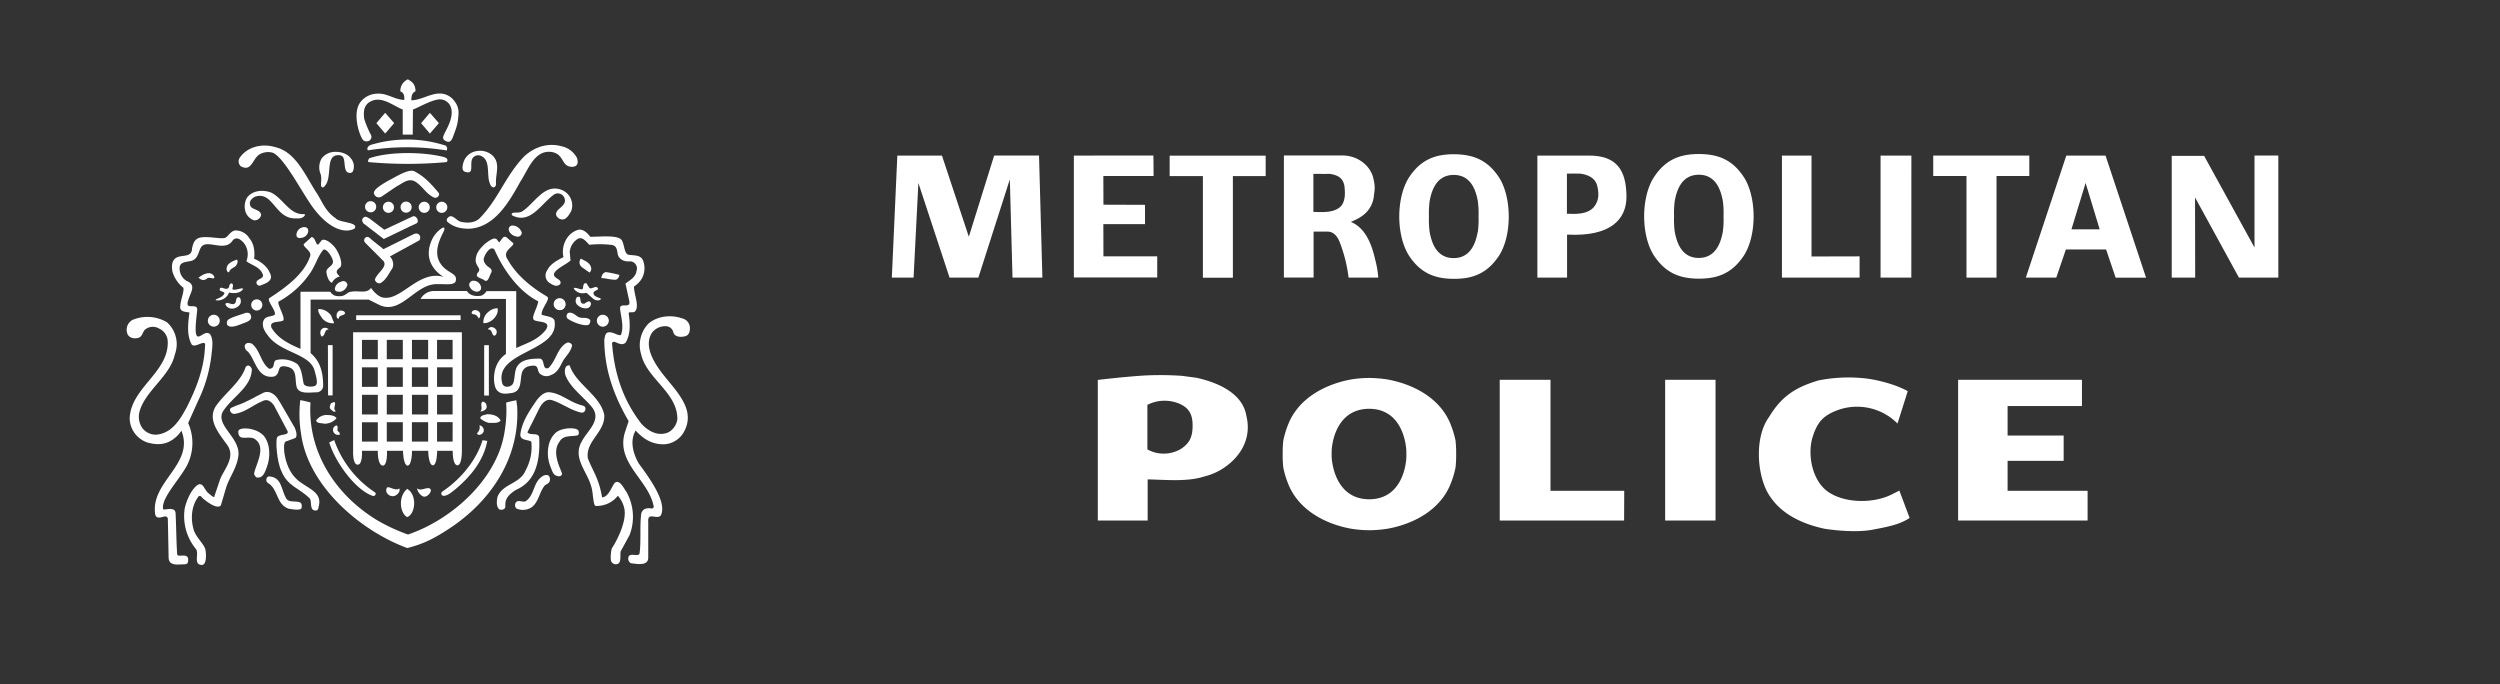 <svg id="Layer_1" data-name="Layer 1" xmlns="http://www.w3.org/2000/svg" viewBox="0 0 841.89 230.37"><rect x="0" y="0" width="841.89" height="230.37" fill="#333333" stroke="none"/><defs><style>.cls-1{fill:#fff;}.cls-2{fill:none;}</style></defs><title>met-police-logo</title><path class="cls-1" d="M139.84,30.77c-1.06.53-1.32,1.55-1.32,3,4.49,0,9.19-4.74,13.83-.55,2.25,2.47,2.21,4.21,1.94,6.59-.25,2.64-1,4.14-1.83,6.52-.32.62-.77,1.81-2,1.31s-1.49-1-1-2.19c.54-1.41,3.48-5.71,2.43-9.15a3.91,3.91,0,0,0-3.59-2.84c-2.53-.08-7.1,2.62-9.24,3.43l-.07,8.44-3.37,0V36.87c-3.44-1.31-7.41-5-11.37-2.38-1.86,1.33-1.86,3.44-1.59,5.56a32.28,32.28,0,0,0,2.23,5.32,1.48,1.48,0,0,1-.54,2,1.87,1.87,0,0,1-1.93-.06c-1.13-.9-4-8.88-1.09-12.86a7.31,7.31,0,0,1,5.56-2.9c3.44-.27,5.77,1.94,9.24,2.11.11-1.16,0-2.38-1.31-2.9a4.29,4.29,0,0,1,2.52-4.05c1.33.77,2.54,1.54,2.59,4"/><path class="cls-1" d="M150.06,49a1.32,1.32,0,0,1,.35,1.68l-.21-.05a84.12,84.12,0,0,0-26.31,0c-.53-.8.26-1.6,1.06-1.86a42.19,42.19,0,0,1,25.11.26"/><path class="cls-1" d="M194.24,53c.1.4,1.13,2.87-1.31,3.18-4.12.15-2.63-4.2-7.14-5-5.82-.8-7.88,5.94-10.48,9.85-3.69,6.61-8.56,15.53-17.29,16-2.91,0-5.29-.52-7.4-2.38-.53-.78.26-1.58,1-1.85,1.33,0,2.05,1.35,3.44,1.85,2.12.53,4.62.49,6.32-1,6.36-6.35,8.75-14.33,15.1-20.94,3.44-3.18,7.93-4.76,12.69-3.44a7.6,7.6,0,0,1,5,3.7"/><path class="cls-1" d="M113.13,73.61c1.54,1.49,7.71,1.15,6.27,3.36-3.3,1.84-9,.06-14.52-7.8-4-5.82-9.08-15.76-12.91-17.7a5.69,5.69,0,0,0-4.54.51c-2.38,1.33-2.65,6.08-6.35,4A2.24,2.24,0,0,1,80.81,53c2.65-3.7,7.67-4.76,11.9-3.44,7.19,1.65,10.34,10.15,14.3,16,1.85,3.17,2.95,5.92,6.12,8"/><path class="cls-1" d="M166.22,52.78c2.11,2.38.79,5.55.79,8.46,0,.53.26,1.59-.79,1.85-1.06,0-1.33-1.59-1.59-2.38-.53-2.91.28-7-2.64-8.19a2.23,2.23,0,0,0-2.38.26c-2.12,1.59.78,6.45-3.18,5-1.22-.55-.52-2.9,0-4a5.55,5.55,0,0,1,4.23-2.92,6.22,6.22,0,0,1,5.56,1.86"/><path class="cls-1" d="M118.36,53.57a4.23,4.23,0,0,1,.53,4c-.27.79-1.46.87-2.12.26-1.32-1.59,0-5.29-2.38-5.55-5.51-.56-1.85,8.19-5.55,10.84-1.56-.06,0-2.59-1.06-5a6,6,0,0,1,.53-4.76,5.63,5.63,0,0,1,3.77-2.17c2.12-.26,5,.33,6.28,2.44"/><path class="cls-1" d="M150.36,53.3a.81.81,0,0,1,0,1.29,144.89,144.89,0,0,1-26.18,0c-.54-.27,0-1.05.25-1.32,7.14-2.38,18.79-2.11,25.35-.3Z"/><path class="cls-1" d="M139.78,57.8c1.5.89,3.75,2,7.93,7.14.61.85-.66,2.28-2,1.35-2.37-1.33-3.14-3.14-5.37-4.79-2.61-2-4.71.27-6.88,1.33l-5,3.4a1.69,1.69,0,0,1-2.41-.76c-.89-1.44,2.63-3.38,4.49-4.5,2.77-1.4,7.34-4.44,9.26-3.17"/><path class="cls-1" d="M189.25,64a5.61,5.61,0,0,1,3.14,7c-.53,1-1.58,2.9-2.9,2.9a2.29,2.29,0,0,1-2.11-1.25c-.94-2.43,4.24-3.14,2.53-6.34a2.38,2.38,0,0,0-3.6-.61c-4.23,3.18-7.79,9.86-13.75,6.88l-.27-.32c.05-1.16,2-.27,3.45-1,4.23-2.64,7.42-9.48,13.24-7.37Z"/><path class="cls-1" d="M102.49,72.08l.27.27c-.79,1.31-1.76,1.2-3.35,1.2-6.83.06-7.49-9.4-13.57-7.29-1.64.9-2.12,2.11-1.32,3.44,1.06,1,3.17,1,3.43,2.65a2.26,2.26,0,0,1-2.37,1.84,4.55,4.55,0,0,1-2.92-2.91,6.06,6.06,0,0,1,.54-4.75c1.85-2.38,5-2.64,7.66-1.85,4.23,1.58,6.61,7.93,11.63,7.4"/><path class="cls-1" d="M140.39,75.15l-2.15,1-9,4.34c-2.41-1.86-4.76-3.7-6.87-5.29-.56-.75-.49-1.38-.22-1.64.66-.82,1.16-.71,2.33.06l4.93,3.75L139,72.87c1-.47,2.29,1.35,1.41,2.28"/><path class="cls-1" d="M175.65,78a1.35,1.35,0,0,1-1.77,1.63,3.35,3.35,0,0,1-2.31-1.54c-.6-1.1-.06-2.09,1-2.15a3.36,3.36,0,0,1,3,2.06"/><path class="cls-1" d="M103.82,77.64a2.57,2.57,0,0,1-2.54,2.47,1.12,1.12,0,0,1-1.43-.63,2.67,2.67,0,0,1,1.93-2.89c.79-.27,2-.06,2,1"/><path class="cls-1" d="M149.56,77.64c-1.32,2.64-3,5.94-2.06,9.35,1.76,5.3,7.1,4.47,5.89,7.89-.77,1.26-3.52.71-5.78.82-7.67-.53-12.23,10.36-19.73,7.06l-3.71-1.86-19.58,0,0,18c3.44,2.9,4.23,6.87,4.23,11.1a2.23,2.23,0,0,1-2.12,2.11c-2.38,0-6.32.84-6.87-2.11-.52-2.11.26-5.56-2.64-6.35-.8-.26-2.54-.63-3,.26-.53,1.07-.41,2.38-2,2.91-5.56.8-6.09-5.55-8.74-8.45a2,2,0,0,1-1-2.11c.53-1.06,1.59-.8,2.38-.53,2.9,2.37,2.9,6.33,5.81,8.45,2.38,0,.86-2.75,2.71-3a8.91,8.91,0,0,1,6.81,1.44c1.59,1.84,1.59,4.5,2.12,6.61.32,1,2.52,1.14,3.63.78s1-1.77.07-5c-1.34-6-11.63-6.08-15.86-12.16-1.06-1.33-2.11-3.18-1.33-5,.8-1.6,2.65-1.06,3.71-1.86.74-1-2.62-4.65-1.86-5.55,5.3-3.44,11.64-7.93,13.75-14,.8-1.86-2.35-3.16-2.11-4.23l2.64-2.38c1.31,0,1.48,3.06,2.31,2.46l1.13-1.41c1.24-.74,3.7,1.33,4.76,2.91,1.65,2.52,2.32,5.72,1.32,6.31-1.59,1.23-1.21,1.88,0,3a4,4,0,0,0-2.64,2.11c-1-.2-1.65-2.08-1.82-3.18-.53-2.11,2.62-2.24,2.1-4.35-.5-1.77-2.32-4.13-3.19-3.57-1.85,2.12-2.64,5.29-4.5,7.93a30.3,30.3,0,0,1-10.57,9.52c-.64.72,2.28,5.18,1.58,6.35-1.32.79-4.76,0-4,2.38,2.11,3.7,6.08,5.6,9.79,7.19V98.25h10c.79,1.06,1.52,1.64,3.73,1.47,1.64-.22,2.08-1.47,3.41-1.47,2.11-.52,5.29.8,6.61-1.32,1.06,1.58,2.83,3.34,4.68,3.34,5.84.5,11.73-9.47,19.83-7,0,0-7.32-3.81-4.35-11.68a9.59,9.59,0,0,1,3.64-4.71c-.07,0,1.35-.88.79.8"/><path class="cls-1" d="M198.74,79.74c3.57,0,9.19-.67,10.58,1.06,1.05,1.59.81,4.66,2.38,5,1.85.27,4,0,4.82,1.84a7.3,7.3,0,0,1-.33,6.09,8.77,8.77,0,0,1-2.7,2.77c0,2.64,1.88,6.53.44,8.27-.53.79-2.23,0-2.21.77.42,3.07.77,7-1.08,9.89-1.85,1.58-4-1.48-4.53.19.79,10.3,3.73,19.1,9.82,27,2.37,2.64,5.81,4.5,9.25,2.92a6,6,0,0,0,2.91-4.23c.26-9-10.31-13.75-12.16-21.94a10.42,10.42,0,0,1,2.37-10.31c2.92-2.64,7.67-3.18,11.38-1.85a3.31,3.31,0,0,1,2.65,3.27c0,1.2-.28,2.54-1.86,2.81-1.32.26-3.17.26-3.71-1.33a2.63,2.63,0,0,0-2.64-2.11,5.63,5.63,0,0,0-4.49,2.11c-2.56,3.75-.27,8.46,1.85,11.63,4.49,6.87,14,13.75,8.46,22.48a8.2,8.2,0,0,1-5.87,3.52c-4.23.26-7.35-1.67-10-4.59-2.11,3.45-.79,7.94,1.06,11.11,4,5.43,9.54,13.19,7.4,17.46-1.31,1.57-4.49-1.33-4.23,2.11v12.16c-.07,2.94-4,2-5.81,1.85a1.77,1.77,0,0,1-.71-2.42c.8-1.07,3.42.38,3.61-1,.54-4.25,0-8.73.54-13.23a2.23,2.23,0,0,1,2.11-1.85c.8-.27,1.85.53,2.12-.53-1.59-9-12.69-14.55-9.79-24.85l1.33-4c-5-8.56-8.2-17.46-8.2-27.49.26-1.06.26-2.12,1.32-2.39,1.85-.26,3.64,1.48,4.32.78,1.06-2.91-.09-6.06-.35-9,.26-1.85,3.43.27,3.17-2.11l-1.32-6.09c1.32-1.06,3.43-2.11,3.7-4.23A2.41,2.41,0,0,0,212.22,88c-2.11.26-4-.8-4.23-2.65-.26-1.32-.34-2.82-2.38-2.91a32.75,32.75,0,0,0-7.14,0c-1.05-1-2.11-2.65-3.7-2.12a5.79,5.79,0,0,0-2.91,4.5l.27,2.91c-1.71,1.52-6,3.28-5.55,5,.52,1.31,2.65,1.31,2.11,2.9-1.06,1.06-2.13.59-3.63-.35A3,3,0,0,1,184.3,91c1-2.12,3.36-3.36,5.45-4.4A8.26,8.26,0,0,1,191.08,80a6.9,6.9,0,0,1,3.69-2.64c1.85-.27,3.18,1.32,4,2.37"/><path class="cls-1" d="M84,80.27c1.59,1.86,1.85,4.5,1.59,6.88,2.1.8,4.49,2.64,5.28,4.76,1.55,2.8-1.86,3.68-3.18,4.23a1,1,0,0,1-1.31-.79c-.27-1.59,3-1.3,2-3.23-1.06-2.38-3.82-2.85-5.41-4.17a6.13,6.13,0,0,0-1.06-6.35c-.79-.8-2-2-3.43-.8-2.22,3.61-6.46,1-9.33,1.51S67.79,87.6,63.63,88c-1.06.26-2.85.27-3.11,1.86a4.88,4.88,0,0,0,2.31,4.74c3.31,1.32,1.49,3.65.72,6-.38,1.15-.77,2.26.22,2.47s2.65-.37,2.65,1.21c-.27,2.91-1.1,8.43.1,9,1,.44,2.81-2.21,4.25-.69,1.06,1.59.79,4,.53,6.08a47.24,47.24,0,0,1-4.5,16.13l-3.44,7.66A16.52,16.52,0,0,1,62.83,157c-2.64,4.76-8.43,10.68-7.93,14.28-.1,1,4.08-1.18,4.23,1.59.23,4.51.23,9.24.53,13.75.14,1.28,3.44-.54,3.7,1.57,0,1.24,0,1.86-1.58,1.86-1.86,0-5,.66-5-2.38l-.26-13c-.43-2.06-3.44,1.06-4.23-1.32-1.85-11.1,13.31-16.93,8.81-28.3l-.88,1.17c-2.91,3.17-6.19,4.07-10.68,2.76A8.75,8.75,0,0,1,43.67,141c.26-10.31,13.08-15.55,12.82-25.85a4.92,4.92,0,0,0-2.91-4.5,4.06,4.06,0,0,0-4.23,0c-1.59.8-1.06,2.86-3.1,3.2-1.43.33-3.2-.29-3.47-1.88a3.76,3.76,0,0,1,1.81-4.22,12.9,12.9,0,0,1,11.64.78,9.88,9.88,0,0,1,2.64,10.85c-1.59,7.39-10,12.16-11.9,19.3A6.72,6.72,0,0,0,48,144.26a5.75,5.75,0,0,0,4.75,2.11c5.3-.53,8-5.28,10.16-9.26,3.18-6.34,5.85-13,6.12-20.43.61-3.19-3.81,1.28-4.64-1-1.59-3.18-1-7.24-.59-10.43-1.06-.26-3.11-.15-3.11-1.74,0-2.38,1.4-5.2,1.06-6.61a10.66,10.66,0,0,1-3.7-5.54c-.26-1.58-.26-3.24.9-4.28,1.85-1.59,5.67,0,5.71-3.4.35-1.45.68-3.27,2.9-3.7,2.91-.53,7.36.76,8.47,0s1.84-2.38,3.43-2.38A5.51,5.51,0,0,1,84,80.27"/><path class="cls-1" d="M141,81.05l-3,1.65-6.71,3.66c1.05,1,1.64,3.11.52,4.49-1.06,1.59-1.85,3.44-3.7,4.5a1.48,1.48,0,0,1-1.85-1.19c.53-2.12,4.35-4.24,2.91-6.21l-6.08-6.09c-.52-.65-.63-.87-.24-1.64.66-.66,1.21-.6,2.09.32l4.19,3.37L139,79c2.4-1.31,3.13,1.38,2,2.1"/><path class="cls-1" d="M172.83,81.86c.5,1.17-4,2.55-1.85,5.55,2.9,5.29,8.2,9.52,13.22,12.44,1.36.81-1.83,3.71-1.83,6.1,1.29.62,4.35.55,4.41,2.37,1.42,10.24-20.88,10-17.57,21,.66,1.33,2.42,1,3.14.33,1.09-.67.74-3.87,1.53-5.73,1.33-2.9,4.76-3.16,7.94-3.16,1.84.26.61,4,2.91,3.16,2.64-2.64,2.9-6.6,6.07-8.45a1.38,1.38,0,0,1,1.86.8c-.27,1.84-1.81,3.42-2.86,4.9-1.05,1.86-1.91,4.34-4.28,5.13a3.22,3.22,0,0,1-3.44-.26c-1.32-.79-.52-2.64-2.11-2.91-1.59,0-3.18.27-4,1.86-1.06,2.38.14,6.59-3.44,7.32-1.85.26-4,.74-5.34-1.11-1.16-1.6-1.85-8.58,3.19-12l0-18.54H141.63A5.24,5.24,0,0,1,145.86,98l11.39,0c.8,1.45,2.75,1.87,4.48,1.62.79,0,1.85-1.07,2.11-1.59h10v19.19l.27-.15c3.93-1.78,6.84-2.6,9.54-5.79,2.43-3.31-2.4-2.67-3.72-3.46s1.05-4,1.32-6.35C174.42,98,169.39,90.59,166.48,84c-1.3-1.34-3.06,1.42-3.43,2.64-.53,1.06.26,2.39,1.32,3.17.79.54,1.59,1.06,1,2.12s-1,3.24-2.17,2.52c-1-.93-3.58-.85-2.25-2.7,1.32-1.32-.67-1.87-.77-4.07.1-2.37,1.15-3.64,3.08-5.53,1.06-.8,3-2.4,4-1.59l.79,1.06c.8-.53,1.33-2.65,2.65-1.59Z"/><path class="cls-1" d="M199,89.92a1.66,1.66,0,0,1-.49,1.87L196,90a2,2,0,0,1-.38-2.92c1.32.8,2.81,1.16,3.41,2.87"/><path class="cls-1" d="M79.75,89c-.53,1.33-2.11,1.06-2.64,2.65-.53.26-.79-.8-.79-.8-.26-2.11,2.05-2.88,3.37-3.42.53,0,.33,1.31.06,1.57"/><path class="cls-1" d="M208.59,92.56s-.17,1.79-1.71,1.65c0,0-1.33-.11-2.42-.33a10.74,10.74,0,0,0-1.93-.22c0-1.06.83-2.15,1.76-2a43.85,43.85,0,0,1,4.3.91"/><path class="cls-1" d="M72.09,93c.53,1.59-1.59,0-2.38.79a1.79,1.79,0,0,1-2.47,0l-.44-.22c1.32-1.06,4-2.65,5.29-.53"/><path class="cls-1" d="M162,96.67c.11.69-.17,1.55-1.6,1.55A2.9,2.9,0,0,1,158,96.09a1.48,1.48,0,0,1,1.11-1.54A2.63,2.63,0,0,1,162,96.67"/><path class="cls-1" d="M117,95.87a3.06,3.06,0,0,1-2.38,2.38c-.79,0-1.85,0-1.85-1a2.82,2.82,0,0,1,2.11-2.38A1.39,1.39,0,0,1,117,95.87"/><path class="cls-1" d="M198.47,96.93c.8.8,2.51-1.4,2.95.48-.79.52-2.09.8-1.36,1.9.53.8,1.59.8,2.38,1.32-.53.8-1.84.63-2.65,0l-2.27-2c-1.08.11-2.69.63-4.33-1.42l.3-.29c1.06,0,2.32.83,2.7.39s-.1-2,1.23-2Z"/><path class="cls-1" d="M78.43,96.4c0,.53-.57,1.17.49,1.17s2.15-.64,3-.38c-.81,1.6-3.07,1.7-4.77,1.33a4.17,4.17,0,0,1-4.31,2.63c0-.26-.19.28-.19-.25.8-.53,2.39-.8,2.92-2.11,0-.8-2.38-.54-1.33-1.86.8-.26,2.12,1.06,2.91-.26,0-1.3,1.32-1.85,1.32-.27"/><path class="cls-1" d="M196.89,102.22c.68-.52,1.85-1.32,2.11,0a1.59,1.59,0,0,1-1.32,1.6,4.07,4.07,0,0,1-3.43-1.33,2,2,0,0,1,0-2.38c2.11-1.06.26,2.65,2.64,2.11"/><path class="cls-1" d="M81.08,101.17c.26,1.31-1.06,2.37-2.12,2.64a2.5,2.5,0,0,1-2.9-1c-.27-.54,0-.8.52-.8.8,0,1.93,1,2.73-.09.26-.8.18-1.49.71-1.76.79-.27,1.06.52,1.06,1.06"/><path class="cls-1" d="M190.28,102.22a1.69,1.69,0,0,1-1.32,2.12,1.9,1.9,0,0,1-.8-3.71c1.06,0,2.12.8,2.12,1.59"/><path class="cls-1" d="M167.54,103.81c.62,2.35-2.3,5.27-4.76,5a4.34,4.34,0,0,1,1.59-3.7,4.87,4.87,0,0,1,3.17-1.32"/><path class="cls-1" d="M111.48,106.19l1.06,2.65a4.58,4.58,0,0,1-4-1.6c-.52-.79-1.59-2.11-1.32-3.16a5.09,5.09,0,0,1,4.23,2.11"/><path class="cls-1" d="M161.72,105.66c0,.52,0,1.32-.52,1.59-.27-.53-.7-1.25-1.33-1.33s-1.06-.26-1.06-.52c.27-1.59,2.64-1.06,2.91.26"/><path class="cls-1" d="M116.24,105.39c-.26,1.06-2.11.53-2.11,1.86-.79.26-.79-.8-.79-1.07a1.78,1.78,0,0,1,1-1.58c.8,0,1.59,0,1.85.79"/><path class="cls-1" d="M198.47,107.51c.7.45.08,1.45,0,1.59-.57,1.14-5.28-.27-7.4-1.86a1.3,1.3,0,0,1,.27-1.84c1.55-.5,2.57,1,3.64,1.43,1.32.49,2.26-.11,3.49.68"/><path class="cls-1" d="M84.54,106.44c.38,1.6-1.88,2.13-3.2,2.66s-3.72,1.48-4.73.42a1.43,1.43,0,0,1,.16-1.76c.69-.84,5.07-2,5.67-2.32,1.27-.32,1.88,0,2.1,1"/><rect class="cls-1" x="119.94" y="106.18" width="35.17" height="1.59"/><path class="cls-1" d="M204.82,107.51a2,2,0,0,1-1.59,2.37,2.28,2.28,0,0,1-2.11-1.58,2,2,0,0,1,1.58-2.12,2.11,2.11,0,0,1,2.12,1.33"/><path class="cls-1" d="M167.27,111.48c0,.52,0,1.32-.79,1.58-1.06-.26-.53-2.12-2.11-2.12,0-.52.53-.52.79-.79a2,2,0,0,1,2.11,1.33"/><path class="cls-1" d="M110.69,110.94c-1.59,0-1,2.12-2.38,2.39a2.06,2.06,0,0,1-.26-2.12,1.63,1.63,0,0,1,2.64-.27"/><polygon class="cls-1" points="112.01 133.15 110.48 133.15 110.42 116.23 112.01 116.23 112.01 133.15"/><rect class="cls-1" x="163.05" y="116.24" width="1.58" height="16.96"/><path class="cls-1" d="M191.86,123.11c2.12,6.34,10.32,10,11.64,16.65.27,5.82-6.35,8.72-5.55,14.53,1.58,4.24,3.69,6.55,4.8,13.18,2.37,0,3.58-4.57,4.45-5,1.49-.86,2.65,1.56,3.81,3.27a17.13,17.13,0,0,1,1,14.45l-3,5.49c-.27,1.32.38,4-1.25,4.29a1.67,1.67,0,0,1-1.89-.87c-.44-.66-.11-4.14.31-4.68s5.28-8.46,4-13.48a9.57,9.57,0,0,0-2.11-4,9.06,9.06,0,0,1-7.41,3.44c-1-.05-.87-4.67-1.58-6.61-1.33-5-6.35-9.54-3.18-15.08,1.85-3.69,7.14-7.4,3.18-11.89-2.92-3.43-7.15-6.35-8.73-10.59-.27-1.31-.27-3.42,1.58-3.16"/><path class="cls-1" d="M84.78,124.68c-.27,5.56-6.08,8.73-9.25,13.23-3.94,4.88,5.55,9.25,4.75,15.6-.52,4-2.74,6.73-4.06,10.44l-1.82,6.17c-.93,1.42-4-.52-5.84-2.09-.53-.28-1-1.56-1.76-.77-2.38,3.16-2.64,7.4-1.59,11.1.8,2.65,3.68,5,4,6.88.21,1.34.43,4.69-1.06,5-3.19.12-1.06-3.71-2.11-5.29a17.39,17.39,0,0,1-3.84-13.7c.72-3.35,2.81-7.43,4.91-8.21,1.37-.05,1.54,1.38,2.86,2.87.88.66,2.31,2.14,2.26,1.1l1.92-5.68c1.44-3.57,5.62-7.7,1.93-12.07-2.64-3.7-6.27-8.05-3.36-12.54,3.18-4.5,8.39-8.09,10-13.11,1.06-1.33,2.12.27,2.12,1.05"/><path class="cls-1" d="M195.3,136.33c.79.26,1.85.26,1.85,1.31a1.25,1.25,0,0,1-1.32,1.33c-3.7-.8-6.61-3.18-10-4.23-1.86-.53-3.18,1-4,2.37l-4.23,8.47c1,1.32,4-.28,4,2.1.26,7.35-1.06,14.29-7.67,17.2-5.29,3.13-3.14,5.62-4,6.35a1.61,1.61,0,0,1-1.85.26c-1.06-1.07-.8-2.91-.53-4.23,1.85-4.5,7.67-4.24,9.52-9a16.26,16.26,0,0,0,1.85-9.52c-1.06-.79-3.7-.27-3.7-2.38.53-4.49,3.3-8.32,5.55-11.63,1.06-1.31,2.38-2.65,4-2.65,4,.27,6.87,3.18,10.57,4.24"/><path class="cls-1" d="M94.13,135.18l5.17,8.93c.66,1.53.82,3.2,0,3.46l-3.08,1.11c-1.21.29-.67,8.5,3.41,12.4,2.92,3.17,9.26,4.24,7.67,9.52,0,.53-.26,1.31-.79,1.31-2.65.28-1.2-3.51-2.38-4.22-3.17-3.18-7.36-4-9.34-9-1.59-3.17-2-10.25-1.5-11.38.79-1.32,4.2-.52,3.53-2.16l-4.59-8.68c-1-1.31-2.23-2.34-4-1.31-3.17,1.31-5.62,3.66-9.06,4.2-1.33.27-2.26-1.38-1.38-2l1.76-.76c3.91-1.33,5.57-2.6,9.22-4.37,1.58-.76,3.9.17,5.28,2.92"/><path class="cls-1" d="M174.15,136.86c1,17.17-8.69,31.88-23,41.24-4.49,2.91-8.15,5-14,6.46-15.64-5.75-33.38-20.73-35.76-38.45a41,41,0,0,1-.27-11.37c1.32.25,2.38.52,3.44.79-1.06,16.65,8.46,31.2,22.47,39.67A61.09,61.09,0,0,0,137.39,180c14.81-5,30.15-18.76,32.53-34.63a40.77,40.77,0,0,0,.53-9.79,33,33,0,0,1,3.43-.79Z"/><path class="cls-1" d="M163.84,136.6c.27,1-.53,1.57-1.32,1.85l-.81.15c1.11-1.1-.25-2.53.81-3.34a1.43,1.43,0,0,1,1.32,1.34"/><path class="cls-1" d="M112.81,135.53c.26,1.06-.79,2.12.26,2.9-.53.54-1,0-1.59-.52-.79-.53-.26-1.58,0-2.12.54-.26,1.06-.52,1.33-.26"/><path class="cls-1" d="M168.6,141.61c-.79,1-2.38.79-4,.79a6.35,6.35,0,0,1-2.9-1.57c.26-1.07,1.58-1.07,2.37-1.34,1.86,0,3.71.53,4.5,2.12"/><path class="cls-1" d="M113.34,140.83a5.31,5.31,0,0,1-4.24,1.85c-.79-.27-2.38,0-2.64-1.07a4.32,4.32,0,0,1,3.17-1.85c1.33,0,2.92,0,3.71,1.07"/><path class="cls-1" d="M155.54,152v-40.1H118.91v40s-.22,4.58,1.54,4.58,1.43-4.67,1.43-4.67h5.35s-.17,4.77,1.67,5c1.69-.07,1.41-5,1.41-5h5.4s.06,4.84,1.54,5c1.54-.15,1.49-5,1.49-5h5.46s.05,4.84,1.59,4.89c1.43-.12,1.43-4.89,1.43-4.89h5.23s-.12,4.81,1.61,4.89C155.59,156.63,155.54,152,155.54,152Zm-33.66-21.73v-6.57h5.35v6.57Zm5.35,18.44h-5.34v-6.5h5.34Zm0-9.14h-5.34v-6.63h5.34Zm0-18.61h-5.34v-6.5h5.34Zm8.42,27.75h-5.4v-6.54h5.4Zm0-9.14h-5.4v-6.63h5.4Zm0-9.3h-5.4v-6.57h5.4Zm0-9.31h-5.4v-6.5h5.4Zm3.08-6.5h5.45v6.5h-5.45Zm5.45,34.25h-5.47v-6.54h5.47Zm0-9.14h-5.45l0-6.63h5.47Zm0-9.3h-5.47l0-6.57h5.45Zm3-15.81h5.24v6.5h-5.24Zm5.24,34.25h-5.24v-6.55h5.25Zm-5.24-9.14v-6.63h5.24v6.63Zm0-9.3,0-6.57h5.24v6.57Z"/><path class="cls-1" d="M162.92,144.73a1.55,1.55,0,0,1-1.19,1.64c-.62.18-1.06,0-1.06-.53a2.66,2.66,0,0,0,.79-2.64,1.83,1.83,0,0,1,1.46,1.53"/><path class="cls-1" d="M113.6,144.78c0,.52,1.06.8.79,1.59a1.74,1.74,0,0,1-1.85-.53,1.6,1.6,0,0,1,0-2.11c1.06-1.07,1.33,0,1.06,1.05"/><path class="cls-1" d="M194.77,145c.27.54.27,1.33-.26,1.6-1.85.52-4.76-.27-6.08,2.11-2.38,3.17-.54,7.4.79,10.58.26.93-.79,1.32-1.59,1-1.58-.26-1.84-2.37-2.38-3.43-1.32-3.44-1.05-8.2,1.59-10.84,1.86-2.12,7.15-2.22,7.93-1.07"/><path class="cls-1" d="M88.74,146.63c2.38,2.91,2.38,7.42,1.06,10.85-.52,1.23-1.13,3.83-3.56,3.27l-.6-.88c-.61-1.49,4.39-8.63.6-11.68-2-2.09-6,1-6-2.87,0-1.65,5.75-1.48,8.46,1.31"/><path class="cls-1" d="M164.1,148.48c-1.15,6.33-5.36,11.78-10.58,16.14-1.32,1-2.64,2.37-4.23,2.37-.79-.26-.79-.79-.52-1.32,6.34-4.22,11.63-10.57,13.74-17.44Z"/><path class="cls-1" d="M126,165.62c1.23.71,0,1.64-.5,1.37-5.82-2-12.57-11.29-14.63-18l1.67-.8A34.81,34.81,0,0,0,126,165.62"/><path class="cls-1" d="M185.23,161.24c0,1.71-1.21,1.66-1.83,2.31-2.11,2.65-2.11,6.89-5.81,7.94a5.33,5.33,0,0,1-3.71-.26,1.66,1.66,0,0,1-.26-1.86c.79-1.31,2.36-.08,3.41-.59,3.17-2.11,2.41-6.81,6.11-8.66.88-.25,1.82-.42,2.09,1.12"/><path class="cls-1" d="M96.33,167.74c1.1,2.44,6.22-.49,5.16,3.54-.7.65-3.07.25-4.39,0-4.24-1.59-3.27-6.59-7-8.72-.68-.49-.53-2.12.53-2.12,4.25.26,4,4.27,5.68,7.31"/><path class="cls-1" d="M145.06,164.84c.27,1-1,2.24-1.91,2.41s-1.78-.82-2.32-1.63c0,0-.77-1.68-.11-1,1.21.89,3.55-1.1,4.34.23"/><path class="cls-1" d="M134.44,164.5c.54,1.05-.77,2.24-1.54,2.49a2.26,2.26,0,0,1-2.64-1.06,1.67,1.67,0,0,1,0-1.58c.33-1,2.86,1.2,4.18.15"/><path class="cls-1" d="M137.13,174.14c-2.41-1.23-3.23-6.84,0-9.52,3.43,2,2.82,8.47,0,9.52"/><path class="cls-1" d="M70,108a2,2,0,1,1,2,2,2,2,0,0,1-2-2"/><path class="cls-1" d="M84.59,102.7a1.88,1.88,0,1,1,1.88,1.87,1.88,1.88,0,0,1-1.88-1.87"/><path class="cls-1" d="M122.93,69.65a1.88,1.88,0,1,1,1.88,1.86,1.88,1.88,0,0,1-1.88-1.86"/><path class="cls-1" d="M128.94,69.81a1.87,1.87,0,1,1,1.87,1.87,1.87,1.87,0,0,1-1.87-1.87"/><path class="cls-1" d="M134.89,69.76a1.87,1.87,0,1,1,1.87,1.86,1.86,1.86,0,0,1-1.87-1.86"/><path class="cls-1" d="M141,69.81a1.87,1.87,0,1,1,1.87,1.87A1.87,1.87,0,0,1,141,69.81"/><path class="cls-1" d="M146.9,69.81a1.87,1.87,0,1,1,1.87,1.87,1.87,1.87,0,0,1-1.87-1.87"/><polygon class="cls-1" points="129.71 37.99 126.74 41.47 129.71 44.97 132.74 41.46 129.71 37.99"/><polygon class="cls-1" points="144.77 38 141.8 41.48 144.77 44.98 147.8 41.47 144.77 38"/><path class="cls-1" d="M186.46,102.42a2,2,0,1,1,2,2,2,2,0,0,1-2-2"/><path class="cls-1" d="M201,108a2,2,0,1,1,2,2,2,2,0,0,1-2-2"/><polygon class="cls-1" points="302.18 52.39 317.21 52.39 326.26 79.73 334.79 52.38 349.9 52.38 351.03 93.48 340.97 93.49 340.07 60.4 329.47 93.49 319.77 93.49 309.27 61.62 307.65 93.49 300.33 93.49 302.18 52.39"/><polygon class="cls-1" points="371.59 86.33 389.7 86.33 389.7 93.44 361.63 93.44 361.63 52.39 388.42 52.38 388.48 59.27 371.56 59.27 371.59 68.93 385.59 68.98 385.59 75.47 371.56 75.47 371.59 86.33"/><polygon class="cls-1" points="600.08 93.49 600.08 52.39 610.04 52.39 610.04 86.37 626.23 86.33 626.23 93.49 600.08 93.49"/><polygon class="cls-1" points="643.67 52.39 643.65 93.49 633.29 93.49 633.29 52.39 643.67 52.39"/><polygon class="cls-1" points="672.34 93.49 662.23 93.49 662.23 59.27 651.03 59.27 651.03 52.39 683.38 52.39 683.38 59.27 672.34 59.27 672.34 93.49"/><polygon class="cls-1" points="731.34 52.48 742.24 52.48 759.22 83.36 759.22 52.38 767.24 52.38 767.24 93.49 753.98 93.49 739.19 66.48 739.24 93.49 731.34 93.49 731.34 52.48"/><path class="cls-1" d="M463.09,87.36C462,82.61,460,76.82,454.91,74.73l.67-.3c2.73-1.16,6.43-3.25,7.08-8.34.16-1.88.61-2.79-.17-6-.86-4-4.82-7.52-10-7.73H432.36v41.1h10V78h4.75c1.93,0,3.32,1.54,4.12,3.75a49,49,0,0,1,2.91,11.74h10A33.11,33.11,0,0,0,463.09,87.36Zm-11.44-18c-2.16,2.31-5.89,2.11-9.36,2V58.54c1.78,0,3.34.06,5.43,0,3.93.54,4.59,2.28,5,3.93C453,64.79,453.15,67.45,451.65,69.37Z"/><path class="cls-1" d="M639,142.63a19.21,19.21,0,0,0-20.38-4.44c-4.43,1.74-6.6,3.72-8.24,9.1-1.74,5.7-.2,14.43,5.13,18.25,5.63,4,15.45,4.12,21.73.87,1.39-.68,2.38-1.21,2.38-1.21l3.46,9.22c-3.54,2.39-8.08,3.1-12.7,4-3.61.66-9.61.61-15.88-.35-7.87-1.66-15.56-5.27-19.48-12.63-3.46-6.85-4-18.55.71-25,4.39-7.28,9.23-10.1,16.66-12.33a51.78,51.78,0,0,1,16.24-.63c4.06.53,10,2.08,13.81,4.25Z"/><polygon class="cls-1" points="522.14 127.9 522.14 165.28 546.97 165.28 546.93 175.29 505.04 175.29 505.04 127.9 522.14 127.9"/><rect class="cls-1" x="560.75" y="127.9" width="16.97" height="47.39"/><polygon class="cls-1" points="701.11 127.9 701.11 136.68 701.11 136.74 676.07 136.74 676.07 146.67 694.95 146.67 694.95 155.19 676.07 155.19 676.07 165.28 703.01 165.28 703.01 175.29 659.41 175.29 659.41 127.9 701.11 127.9"/><path class="cls-1" d="M419.73,140.08C418.5,132.35,410,128.8,403,127.23l-4.92-.66a106.65,106.65,0,0,0-12-.15c-6.3.32-16.39,1.52-16.39,1.52l0,47.35h16.79V161.43c6.42.15,13.58.86,19.15-1a20.24,20.24,0,0,0,6.85-3.11C418,153.5,421.53,147.35,419.73,140.08ZM397.64,151.2a11.33,11.33,0,0,1-11.25.14v-15a12.74,12.74,0,0,1,11.43-.08c1.88,1,3.7,2.52,3.79,6.58C401.7,146.67,400.89,149.12,397.64,151.2Z"/><path class="cls-1" d="M709.05,52.39H695.84l-13.63,41.1h10.25L695.7,84h13.54l3.21,9.51H722.7ZM697.57,77.23l4.77-15.62,4.74,15.62Z"/><polygon class="cls-1" points="415.18 93.52 405.08 93.52 405.08 59.3 393.89 59.3 393.89 52.42 426.22 52.42 426.22 59.3 415.18 59.3 415.18 93.52"/><path class="cls-1" d="M535.12,52.39h-17.4v41.1h10V79c14.79.79,20-5.26,20-12.72C547.71,56.93,544.07,52.39,535.12,52.39Zm1.55,17.44c-2.18,2.31-5.55,2.28-9,2.16V58.47c1.81-.07,2.53,0,4.52,0,3.91.54,5.28,2.42,5.67,4.06C538.38,64.69,538.74,67.39,536.67,69.83Z"/><polygon class="cls-1" points="489.63 51.94 489.63 51.94 489.65 51.94 489.63 51.94"/><path class="cls-1" d="M471.21,73.22v0Z"/><path class="cls-1" d="M489.67,93.9h0Z"/><path class="cls-1" d="M508.09,72.61c0,.1,0,.2,0,.31s0,.2,0,.3Z"/><path class="cls-1" d="M489.64,51.94c-6.21,0-11.13,1.73-15.09,7.72-2.22,3.39-3.34,8.35-3.34,13.26s1.12,9.87,3.34,13.27c4,6,8.9,7.7,15.1,7.71s11.14-1.74,15.1-7.72c2.23-3.39,3.34-8.36,3.33-13.26s-1.1-9.87-3.33-13.26C500.78,53.67,495.85,52,489.64,51.94Zm8,26.09c-.75,4.25-2.64,8.87-8.1,8.89h0c-5.48,0-7.36-4.63-8.11-8.89a32.7,32.7,0,0,1-.23-5.11,32.64,32.64,0,0,1,.23-5.11c.75-4.27,2.63-8.88,8.13-8.9h0c5.48,0,7.37,4.63,8.12,8.9a31.47,31.47,0,0,1,.23,5.11A31.58,31.58,0,0,1,497.68,78Z"/><path class="cls-1" d="M553.71,73.16c0-.1,0-.2,0-.31s0-.2,0-.3Z"/><path class="cls-1" d="M572.17,93.84h0Z"/><path class="cls-1" d="M572.13,51.87h0c-6.21,0-11.15,1.73-15.11,7.73-2.23,3.38-3.34,8.35-3.34,13.25s1.11,9.88,3.34,13.27c4,6,8.89,7.7,15.09,7.72s11.14-1.74,15.11-7.72c2.22-3.39,3.33-8.36,3.32-13.27s-1.1-9.87-3.32-13.25C583.28,53.6,578.34,51.89,572.13,51.87Zm8.29,21.29a28.85,28.85,0,0,1-.24,4.8c-.75,4.26-2.63,8.87-8.1,8.9h0c-5.47,0-7.36-4.64-8.11-8.9a30.45,30.45,0,0,1-.22-5.11,30.37,30.37,0,0,1,.22-5.1c.75-4.27,2.64-8.89,8.14-8.91h-.05c5.49,0,7.37,4.63,8.12,8.9a28.85,28.85,0,0,1,.24,4.8Z"/><path class="cls-1" d="M590.59,72.55c0,.1,0,.2,0,.3s0,.21,0,.31Z"/><path class="cls-1" d="M490.15,148.31a32.38,32.38,0,0,0-1.73-5.63c-3.46-8.45-12.06-13.19-21-14.86a41.22,41.22,0,0,0-6.19-.54h-.14a38.83,38.83,0,0,0-6.19.52c-8.94,1.67-17.53,6.43-21,14.87a32.82,32.82,0,0,0-1.73,5.62c-.13,1.1-.21,2.56-.22,3.64v1.85c0,1.08.09,2.66.22,3.76a32.38,32.38,0,0,0,1.73,5.63c3.47,8.44,12.06,13.21,21,14.86a40,40,0,0,0,6.19.53h.14a41.22,41.22,0,0,0,6.19-.54c8.94-1.65,17.54-6.42,21-14.87a31.52,31.52,0,0,0,1.73-5.62c.13-1.1.21-2.58.22-3.66v-2A35.19,35.19,0,0,0,490.15,148.31Zm-16.55,5.46c0,1.81-1,14.27-12.45,14.37l-.13,0c-11.46-.09-12.58-12.72-12.58-14.53V152c0-1.81,1.12-14.25,12.58-14.34h.13c11.45.1,12.45,12.67,12.45,14.48Z"/><rect class="cls-2" x="24.8" y="13.22" width="794.27" height="204.26"/></svg>
